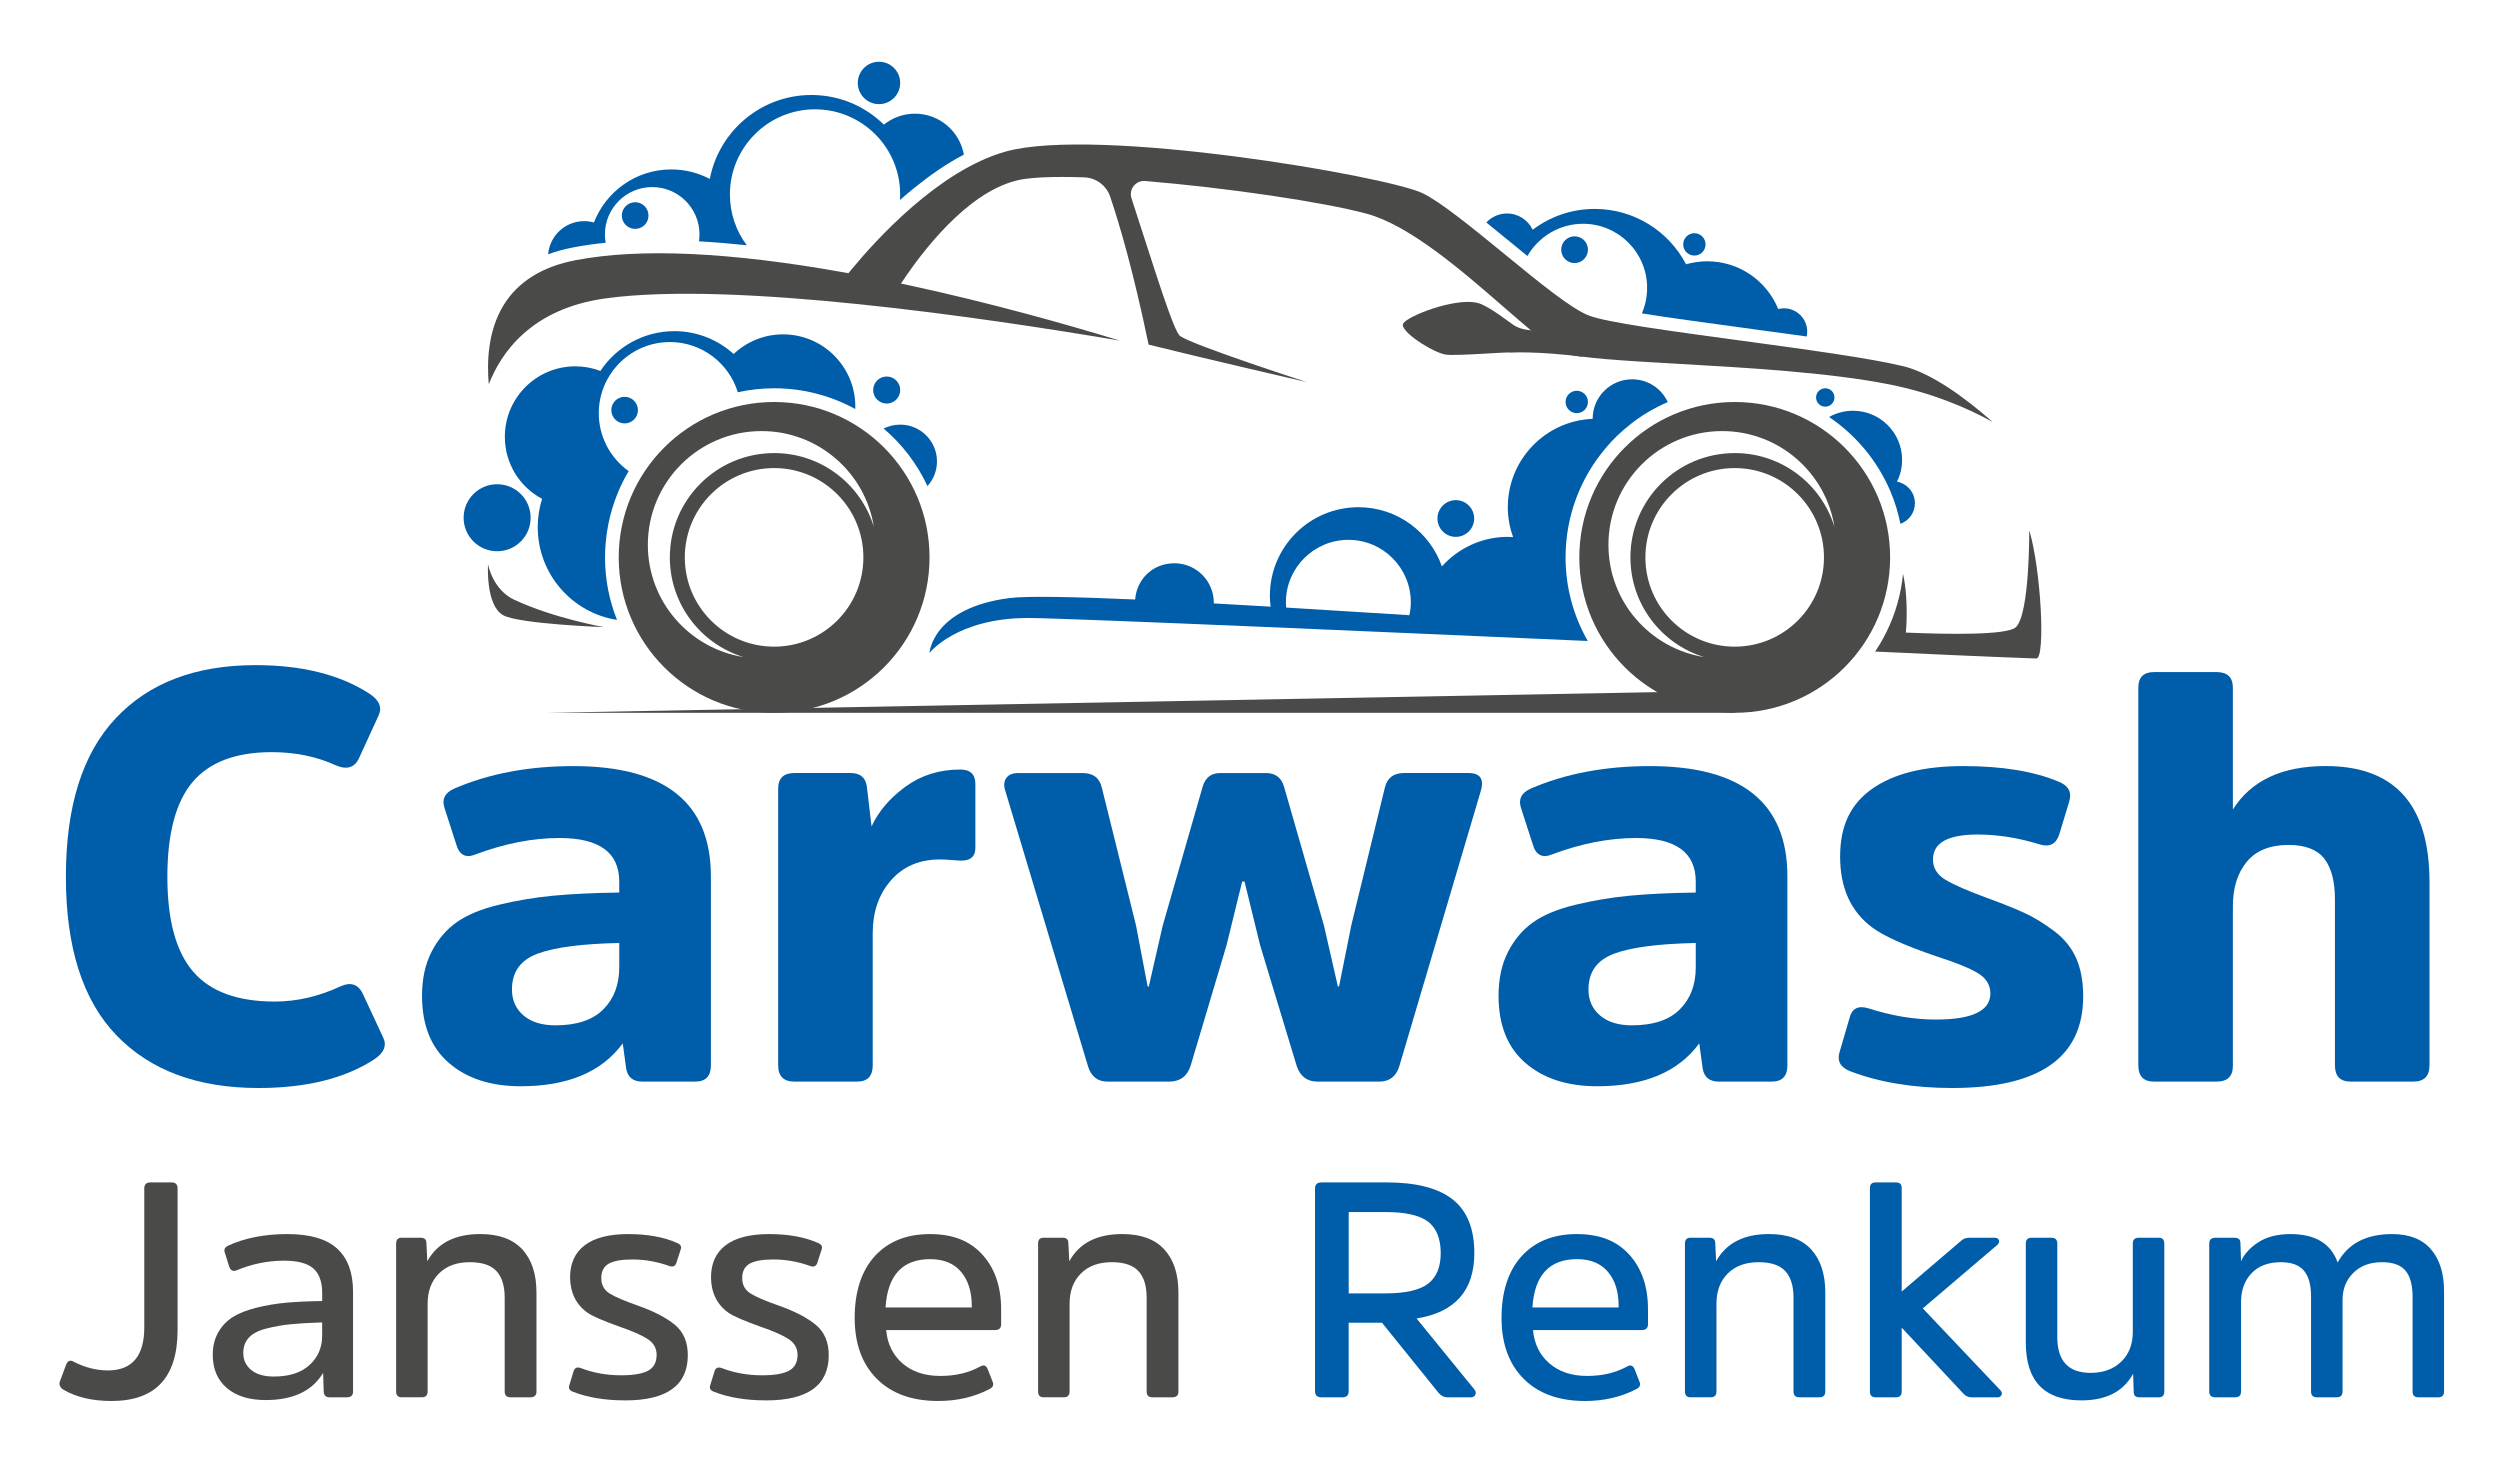 <svg xmlns="http://www.w3.org/2000/svg" id="Layer_1" data-name="Layer 1" viewBox="0 0 1419.05 831.75"><defs><style>      .cls-1 {        fill: #4a4a49;      }      .cls-2 {        fill: #005da9;      }    </style></defs><g><path class="cls-2" d="M193.14,559.95c6.14-2.86,10.54-1.21,13.17,4.94l11.19,24.03c2.2,4.61.44,8.78-5.27,12.52-16.68,10.75-38.52,16.13-65.52,16.13-34.46,0-61.29-9.93-80.5-29.8-19.2-19.86-28.81-49.88-28.81-90.05s9.43-69.96,28.31-90.05c18.88-20.08,45.32-30.13,79.35-30.13,26.34,0,47.85,5.38,64.53,16.13,5.71,3.73,7.46,7.9,5.27,12.51l-10.87,23.71c-2.41,5.71-6.8,7.24-13.17,4.61-10.97-5.05-23.16-7.57-36.55-7.57-20.41,0-35.39,5.65-44.94,16.95-9.55,11.31-14.33,29.25-14.33,53.83s4.89,42.53,14.65,53.83c9.77,11.31,25.19,16.96,46.26,16.96,12.52,0,24.91-2.85,37.21-8.56Z"></path><path class="cls-2" d="M403.52,604.72c0,6.14-2.97,9.22-8.89,9.22h-29.96c-5.27,0-8.34-2.41-9.22-7.24l-1.97-14.49c-11.85,16.24-31.17,24.37-57.95,24.37-16.9,0-30.45-4.39-40.66-13.17-10.21-8.78-15.32-21.51-15.32-38.19,0-9.66,1.82-18,5.44-25.02,3.62-7.02,8.39-12.62,14.32-16.79,5.93-4.17,13.94-7.46,24.03-9.88,10.1-2.41,20.25-4.12,30.45-5.1,10.21-.99,22.78-1.59,37.7-1.81v-6.26c0-16.46-11.31-24.69-33.91-24.69-15.15,0-30.95,3.07-47.41,9.21-5.71,2.42-9.44.55-11.19-5.59l-6.59-20.41c-1.75-5.05,0-8.78,5.27-11.19,19.76-8.56,42.36-12.84,67.82-12.84,52.02,0,78.03,20.85,78.03,62.56v107.33ZM351.5,535.26c-21.29.44-36.77,2.47-46.43,6.09-9.65,3.62-14.48,10.37-14.48,20.25,0,6.14,2.19,11.08,6.58,14.81,4.39,3.73,10.42,5.59,18.11,5.59,12.07,0,21.13-3.01,27.16-9.05,6.04-6.04,9.06-13.99,9.06-23.87v-13.82Z"></path><path class="cls-2" d="M482.86,438.79c5.49,0,8.56,2.63,9.21,7.9l2.64,22.39c3.95-8.56,10.37-16.08,19.26-22.56,8.89-6.48,19.26-9.72,31.11-9.72,5.71,0,8.56,2.74,8.56,8.23v36.22c0,4.83-2.63,7.25-7.9,7.25-1.1,0-2.91-.11-5.43-.33s-4.77-.33-6.75-.33c-11.63,0-20.91,3.95-27.82,11.85-6.92,7.9-10.37,17.89-10.37,29.96v75.07c0,6.14-2.96,9.22-8.89,9.22h-35.56c-6.14,0-9.22-3.08-9.22-9.22v-157.05c0-5.93,3.08-8.89,9.22-8.89h31.94Z"></path><path class="cls-2" d="M718.59,438.79c5.26,0,8.67,2.52,10.2,7.57l22.72,79.02,7.9,34.57h.66l6.92-34.57,19.1-78.36c1.32-5.49,4.94-8.23,10.86-8.23h36.55c6.8,0,9.11,3.51,6.92,10.54l-46.1,155.73c-1.75,5.93-5.6,8.89-11.53,8.89h-34.9c-5.93,0-9.88-2.96-11.86-8.89l-20.74-68.48-8.89-36.22h-1.32l-8.89,36.22-20.41,68.48c-1.97,5.93-6.03,8.89-12.18,8.89h-34.9c-5.71,0-9.44-2.96-11.19-8.89l-46.75-155.73c-1.1-3.08-.99-5.6.33-7.57,1.32-1.98,3.62-2.96,6.91-2.96h36.55c5.93,0,9.55,2.74,10.86,8.23l19.43,78.36,6.58,34.57h.66l7.9-34.57,22.72-79.02c1.53-5.05,4.83-7.57,9.88-7.57h26.01Z"></path><path class="cls-2" d="M1014.57,604.72c0,6.14-2.97,9.22-8.89,9.22h-29.96c-5.27,0-8.34-2.41-9.22-7.24l-1.97-14.49c-11.85,16.24-31.17,24.37-57.95,24.37-16.9,0-30.45-4.39-40.66-13.17-10.21-8.78-15.32-21.51-15.32-38.19,0-9.66,1.82-18,5.44-25.02,3.62-7.02,8.39-12.62,14.32-16.79,5.93-4.17,13.94-7.46,24.03-9.88,10.1-2.41,20.25-4.12,30.45-5.1,10.21-.99,22.78-1.59,37.7-1.81v-6.26c0-16.46-11.31-24.69-33.91-24.69-15.15,0-30.95,3.07-47.41,9.21-5.71,2.42-9.44.55-11.19-5.59l-6.59-20.41c-1.75-5.05,0-8.78,5.27-11.19,19.76-8.56,42.36-12.84,67.82-12.84,52.02,0,78.03,20.85,78.03,62.56v107.33ZM962.55,535.26c-21.29.44-36.77,2.47-46.43,6.09-9.65,3.62-14.48,10.37-14.48,20.25,0,6.14,2.19,11.08,6.58,14.81,4.39,3.73,10.42,5.59,18.11,5.59,12.07,0,21.13-3.01,27.16-9.05,6.04-6.04,9.06-13.99,9.06-23.87v-13.82Z"></path><path class="cls-2" d="M1108.06,617.57c-21.95,0-41.27-3.18-57.95-9.55-5.49-2.2-7.47-5.82-5.93-10.87l5.59-19.09c1.32-5.71,5.05-7.57,11.19-5.6,12.95,4.17,25.58,6.26,37.86,6.26,20.63,0,30.95-4.94,30.95-14.81,0-4.83-2.36-8.68-7.08-11.53-4.72-2.86-12.57-6.04-23.55-9.55-18-6.15-30.18-11.64-36.54-16.47-12.07-8.99-18.11-22.39-18.11-40.16s6.09-29.96,18.27-38.52c12.18-8.56,29.36-12.84,51.53-12.84s40.28,2.96,54.33,8.89c5.49,2.2,7.47,5.93,5.93,11.19l-5.59,18.44c-1.76,5.71-5.49,7.68-11.19,5.93-12.08-3.73-23.82-5.6-35.23-5.6-16.9,0-25.35,4.72-25.35,14.16,0,4.82,2.36,8.67,7.08,11.52,4.72,2.86,12.78,6.36,24.2,10.54,8.99,3.29,16.07,6.14,21.23,8.56,5.16,2.41,10.59,5.76,16.3,10.04s9.88,9.44,12.51,15.47c2.64,6.04,3.95,13.23,3.95,21.57,0,34.68-24.8,52.02-74.41,52.02Z"></path><path class="cls-2" d="M1379.02,604.72c0,6.14-3.07,9.22-9.21,9.22h-35.56c-5.93,0-8.89-3.08-8.89-9.22v-94.16c0-10.32-2.04-18.05-6.09-23.21-4.06-5.16-10.81-7.74-20.24-7.74-10.54,0-18.44,3.18-23.71,9.55s-7.9,14.81-7.9,25.35v90.54c0,5.93-3.08,8.89-9.22,8.89h-35.56c-5.93,0-8.89-3.08-8.89-9.22v-214.34c0-5.93,2.96-8.89,8.89-8.89h35.56c6.14,0,9.22,2.96,9.22,8.89v69.14c10.32-16.46,27.87-24.69,52.68-24.69,39.29,0,58.93,21.95,58.93,65.85v104.04Z"></path></g><g><path class="cls-1" d="M81.89,674.63c0-2.32,1.16-3.47,3.47-3.47h12.15c2.19,0,3.29,1.15,3.29,3.47v80.34c0,26.84-12.5,40.26-37.48,40.26-10.76,0-19.78-2.08-27.07-6.25-2.2-1.38-2.95-3.01-2.25-4.86l3.47-9.37c.93-2.31,2.32-2.94,4.17-1.9,6.48,3.35,13.02,5.03,19.61,5.03,13.76,0,20.65-8.16,20.65-24.47v-78.78Z"></path><path class="cls-1" d="M200.4,789.85c0,2.2-1.15,3.29-3.47,3.29h-9.89c-1.97,0-3.06-.98-3.29-2.95l-.34-10.93c-6.13,10.29-17.01,15.44-32.63,15.44-9.37,0-16.71-2.28-22.04-6.85-5.32-4.57-7.98-10.84-7.98-18.83,0-4.85,1.04-9.11,3.12-12.75,2.09-3.65,4.83-6.53,8.24-8.68s7.87-3.9,13.36-5.29c5.5-1.39,11.14-2.34,16.92-2.86,5.79-.52,12.62-.84,20.48-.95v-4.52c0-6.36-1.67-11.02-5.03-13.97s-8.91-4.42-16.66-4.42c-9.26,0-18.28,1.85-27.07,5.55-1.85.7-3.18,0-3.99-2.08l-2.61-8.33c-.46-1.62.18-2.83,1.91-3.65,9.6-4.4,20.82-6.59,33.66-6.59s22.27,2.74,28.29,8.24c6.01,5.5,9.02,13.68,9.02,24.55v56.57ZM182.87,750.63c-7.4.23-13.39.58-17.96,1.04-4.57.46-9.14,1.27-13.71,2.43-4.57,1.15-7.9,2.89-9.98,5.21-2.09,2.31-3.13,5.21-3.13,8.68,0,3.93,1.5,7.15,4.51,9.63,3.01,2.49,7.29,3.73,12.84,3.73,8.79,0,15.56-2.2,20.31-6.6,4.74-4.39,7.11-9.89,7.11-16.48v-7.64Z"></path><path class="cls-1" d="M304.51,789.85c0,2.2-1.16,3.29-3.47,3.29h-11.28c-2.2,0-3.29-1.1-3.29-3.29v-53.27c0-6.71-1.56-11.74-4.69-15.1-3.13-3.36-8.16-5.04-15.1-5.04-7.4,0-13.25,2.14-17.53,6.42s-6.42,10.01-6.42,17.18v49.8c0,2.2-1.1,3.29-3.3,3.29h-11.45c-2.08,0-3.13-1.1-3.13-3.29v-83.99c0-2.2,1.05-3.29,3.13-3.29h10.76c2.19,0,3.29.98,3.29,2.95l.52,10.41c5.67-10.3,15.68-15.44,30.02-15.44,10.64,0,18.62,2.92,23.95,8.76,5.32,5.84,7.98,13.97,7.98,24.38v56.22Z"></path><path class="cls-1" d="M354.83,794.88c-11.45,0-21.28-1.62-29.5-4.86-1.97-.69-2.72-1.85-2.25-3.47l2.43-7.98c.58-2.09,1.9-2.77,3.99-2.09,7.17,2.78,14.86,4.17,23.08,4.17,6.94,0,12.03-.86,15.27-2.6s4.86-4.74,4.86-9.03c0-3.7-1.65-6.65-4.95-8.85-3.29-2.19-8.64-4.57-16.05-7.11-9.37-3.36-15.39-5.96-18.05-7.81-6.6-4.63-9.95-11.34-10.07-20.13,0-7.98,2.77-14.08,8.33-18.3,5.55-4.22,13.76-6.33,24.64-6.33s20.24,1.67,27.77,5.03c1.97.81,2.66,2.02,2.08,3.65l-2.42,7.46c-.58,1.97-1.85,2.66-3.82,2.08-6.94-2.54-14-3.81-21.17-3.81-6.25,0-10.75.81-13.54,2.43-2.77,1.62-4.16,4.33-4.16,8.16s1.56,6.71,4.69,8.68c3.12,1.97,8.5,4.28,16.14,6.94,9.14,3.24,16.14,6.88,21,10.93,4.86,4.05,7.29,9.78,7.29,17.18,0,17.12-11.86,25.68-35.58,25.68Z"></path><path class="cls-1" d="M434.82,794.88c-11.45,0-21.28-1.62-29.5-4.86-1.97-.69-2.72-1.85-2.25-3.47l2.43-7.98c.58-2.09,1.9-2.77,3.99-2.09,7.17,2.78,14.86,4.17,23.08,4.17,6.94,0,12.03-.86,15.27-2.6s4.86-4.74,4.86-9.03c0-3.7-1.65-6.65-4.95-8.85-3.29-2.19-8.64-4.57-16.05-7.11-9.37-3.36-15.39-5.96-18.05-7.81-6.6-4.63-9.95-11.34-10.07-20.13,0-7.98,2.77-14.08,8.33-18.3,5.55-4.22,13.76-6.33,24.64-6.33s20.24,1.67,27.77,5.03c1.97.81,2.66,2.02,2.08,3.65l-2.42,7.46c-.58,1.97-1.85,2.66-3.82,2.08-6.94-2.54-14-3.81-21.17-3.81-6.25,0-10.75.81-13.54,2.43-2.77,1.62-4.16,4.33-4.16,8.16s1.56,6.71,4.69,8.68c3.12,1.97,8.5,4.28,16.14,6.94,9.14,3.24,16.14,6.88,21,10.93,4.86,4.05,7.29,9.78,7.29,17.18,0,17.12-11.86,25.68-35.58,25.68Z"></path><path class="cls-1" d="M556.46,775.62c1.97-1.16,3.41-.52,4.33,1.91l2.78,7.12c.58,1.74-.18,3.06-2.26,3.99-8.56,4.4-18.16,6.59-28.8,6.59-14.81,0-26.41-4.19-34.8-12.58-8.39-8.39-12.58-19.93-12.58-34.62s3.81-26.72,11.45-35.05,18.05-12.49,31.24-12.49,22.79,3.9,29.85,11.71c7.05,7.81,10.59,18.13,10.59,30.98v8.5c0,2.2-1.16,3.29-3.48,3.29h-61.77c.7,7.87,3.79,14.18,9.28,18.92,5.5,4.74,12.64,7.12,21.43,7.12s16.14-1.79,22.73-5.38ZM502.66,742.13h48.93v-.86c0-8.1-2.02-14.55-6.08-19.35-4.05-4.8-9.89-7.2-17.53-7.2-15.73,0-24.18,9.14-25.33,27.42Z"></path><path class="cls-1" d="M668.9,789.85c0,2.2-1.16,3.29-3.47,3.29h-11.28c-2.2,0-3.29-1.1-3.29-3.29v-53.27c0-6.71-1.56-11.74-4.69-15.1-3.13-3.36-8.16-5.04-15.1-5.04-7.4,0-13.25,2.14-17.53,6.42s-6.42,10.01-6.42,17.18v49.8c0,2.2-1.1,3.29-3.3,3.29h-11.45c-2.08,0-3.13-1.1-3.13-3.29v-83.99c0-2.2,1.05-3.29,3.13-3.29h10.76c2.19,0,3.29.98,3.29,2.95l.52,10.41c5.67-10.3,15.68-15.44,30.02-15.44,10.64,0,18.62,2.92,23.95,8.76,5.32,5.84,7.98,13.97,7.98,24.38v56.22Z"></path><path class="cls-2" d="M787.06,671.16c16.89,0,29.41,3.24,37.57,9.72s12.23,16.6,12.23,30.37c0,21.28-10.93,33.67-32.8,37.14l32.8,40.26c.81.92,1.01,1.9.61,2.95-.41,1.04-1.3,1.56-2.69,1.56h-13.19c-1.97,0-3.7-.93-5.21-2.77l-31.93-39.57h-18.92v38.87c0,2.31-1.22,3.47-3.65,3.47h-11.8c-2.42,0-3.64-1.16-3.64-3.47v-115.05c0-2.32,1.22-3.47,3.64-3.47h36.96ZM786.37,734.15c11.34,0,19.41-1.82,24.21-5.47,4.8-3.64,7.2-9.46,7.2-17.44s-2.43-14.29-7.29-17.87c-4.86-3.59-12.78-5.38-23.77-5.38h-21.17v46.16h20.82Z"></path><path class="cls-2" d="M923.63,775.62c1.97-1.16,3.41-.52,4.33,1.91l2.78,7.12c.58,1.74-.18,3.06-2.26,3.99-8.56,4.4-18.16,6.59-28.8,6.59-14.81,0-26.41-4.19-34.8-12.58-8.39-8.39-12.58-19.93-12.58-34.62s3.81-26.72,11.45-35.05c7.64-8.33,18.05-12.49,31.24-12.49s22.79,3.9,29.85,11.71c7.05,7.81,10.59,18.13,10.59,30.98v8.5c0,2.2-1.16,3.29-3.48,3.29h-61.77c.7,7.87,3.79,14.18,9.28,18.92,5.5,4.74,12.64,7.12,21.43,7.12s16.14-1.79,22.73-5.38ZM869.84,742.13h48.93v-.86c0-8.1-2.02-14.55-6.08-19.35-4.05-4.8-9.89-7.2-17.53-7.2-15.73,0-24.18,9.14-25.33,27.42Z"></path><path class="cls-2" d="M1036.07,789.85c0,2.2-1.16,3.29-3.47,3.29h-11.28c-2.2,0-3.29-1.1-3.29-3.29v-53.27c0-6.71-1.56-11.74-4.69-15.1-3.13-3.36-8.16-5.04-15.1-5.04-7.4,0-13.25,2.14-17.53,6.42s-6.42,10.01-6.42,17.18v49.8c0,2.2-1.1,3.29-3.3,3.29h-11.45c-2.08,0-3.13-1.1-3.13-3.29v-83.99c0-2.2,1.05-3.29,3.13-3.29h10.76c2.19,0,3.29.98,3.29,2.95l.52,10.41c5.67-10.3,15.68-15.44,30.02-15.44,10.64,0,18.62,2.92,23.95,8.76,5.32,5.84,7.98,13.97,7.98,24.38v56.22Z"></path><path class="cls-2" d="M1119.01,793.15c-1.85,0-3.47-.81-4.86-2.43l-34.71-37.13v36.27c0,2.2-1.1,3.29-3.29,3.29h-11.46c-2.19,0-3.29-1.1-3.29-3.29v-115.57c0-2.08,1.1-3.12,3.29-3.12h11.46c2.2,0,3.29,1.04,3.29,3.12v58.83l33.49-28.63c1.27-1.27,2.83-1.91,4.69-1.91h14.58c1.27,0,2.08.46,2.43,1.39.34.92,0,1.85-1.04,2.77l-42.17,35.92,44.07,46.51c.81.81,1.01,1.68.61,2.6-.4.93-1.18,1.39-2.34,1.39h-14.75Z"></path><path class="cls-2" d="M1149.89,705.86c0-2.2,1.1-3.29,3.3-3.29h11.27c2.2,0,3.3,1.1,3.3,3.29v53.1c0,13.54,6.3,20.31,18.91,20.31,7.18,0,12.96-2.11,17.36-6.33,4.4-4.23,6.59-9.87,6.59-16.92v-50.15c0-2.2,1.1-3.29,3.3-3.29h11.45c2.09,0,3.13,1.1,3.13,3.29v83.99c0,2.2-1.04,3.29-3.13,3.29h-10.93c-2.2,0-3.29-.98-3.29-2.95l-.35-10.41c-5.55,10.07-15.33,15.1-29.33,15.1-21.05,0-31.58-10.93-31.58-32.8v-56.22Z"></path><path class="cls-2" d="M1329.66,789.85c0,2.2-1.1,3.29-3.29,3.29h-11.28c-2.2,0-3.3-1.1-3.3-3.29v-54.14c0-6.36-1.33-11.16-3.99-14.4-2.66-3.24-7.05-4.86-13.19-4.86-7.06,0-12.58,2.09-16.57,6.25-3.99,4.16-5.99,9.66-5.99,16.48v50.67c0,2.2-1.1,3.29-3.29,3.29h-11.28c-2.31,0-3.47-1.1-3.47-3.29v-83.99c0-2.2,1.16-3.29,3.47-3.29h10.76c2.31,0,3.47.98,3.47,2.95l.34,10.41c1.85-4.17,5.15-7.78,9.9-10.84,4.74-3.07,10.81-4.6,18.22-4.6,14,0,22.91,5.37,26.73,16.14,5.9-10.76,16.19-16.14,30.89-16.14,9.72,0,17.06,2.86,22.04,8.59,4.97,5.73,7.46,13.68,7.46,23.86v56.92c0,2.2-1.1,3.29-3.29,3.29h-11.28c-2.2,0-3.29-1.1-3.29-3.29v-53.97c0-6.48-1.33-11.34-3.99-14.58s-7.12-4.86-13.36-4.86c-6.83,0-12.26,2.02-16.32,6.08s-6.07,9.14-6.07,15.27v52.06Z"></path></g><g><path class="cls-2" d="M926.43,215.3c-12.38,0-22.4,10.02-22.4,22.37v.07c-26.8,1.07-48.17,23.14-48.17,50.17,0,5.99,1.11,11.68,2.99,16.97-1-.07-1.96-.15-2.99-.15-14.86,0-28.21,6.51-37.41,16.78-6.88-19.56-25.47-33.61-47.36-33.61-27.76,0-50.28,22.51-50.28,50.28,0,2.11.15,4.14.41,6.17-10.97-.63-21.76-1.26-32.26-1.85,0-.14.02-.27.02-.41,0-12.35-10.02-22.37-22.37-22.37s-21.35,9.06-22.28,20.56c0,0-.01,0-.02,0-34.83-1.52-61.52-2.07-71.35-.81-43.81,5.66-45.36,31.13-45.36,31.13,0,0,15.45-19.82,55.9-19.82,21.92,0,232.54,9.28,317.76,13.05-8.02-13.97-12.61-30.2-12.61-47.47,0-23.66,8.58-45.33,22.81-62.07,3.99-4.77,8.5-9.13,13.42-13.01,6.58-5.29,13.9-9.69,21.78-13.05-3.51-7.65-11.24-12.94-20.22-12.94ZM799.99,349.2c-22.88-1.44-46.66-2.92-69.91-4.33-.07-1-.18-1.96-.18-2.99,0-19.56,15.9-35.45,35.49-35.45s35.42,15.9,35.42,35.45c0,2.55-.3,4.95-.81,7.32Z"></path><path class="cls-2" d="M895,234.51c3.5,0,6.35-2.84,6.35-6.35s-2.84-6.35-6.35-6.35-6.35,2.84-6.35,6.35,2.84,6.35,6.35,6.35Z"></path><circle class="cls-2" cx="826.35" cy="294.31" r="10.42"></circle><path class="cls-2" d="M1076.75,273.41c1.89-3.73,2.92-7.91,2.92-12.38,0-15.38-12.46-27.88-27.88-27.88-4.92,0-9.54,1.29-13.57,3.55,13.79,9.32,25.03,22.07,32.46,37.08.85,1.7,1.66,3.48,2.4,5.21,2.48,5.84,4.36,11.98,5.62,18.34,4.81-1.7,8.24-6.32,8.24-11.72,0-6.1-4.44-11.16-10.2-12.2Z"></path><circle class="cls-2" cx="1036.06" cy="225.61" r="5.22"></circle><path class="cls-2" d="M444.49,189.79c-10.87,0-20.74,4.25-28.06,11.16-8.91-8.06-20.7-12.98-33.64-12.98-17.52,0-32.98,8.98-42,22.59-4.4-1.7-9.21-2.62-14.23-2.62-22.11,0-40,17.89-40,40,0,15.27,8.54,28.54,21.15,35.23-1.63,5.06-2.48,10.46-2.48,16.05,0,26.62,19.52,48.69,44.99,52.65-4.4-10.98-6.8-22.96-6.8-35.49s2.55-25.25,7.21-36.53c1.77-4.33,3.84-8.47,6.21-12.42-10.28-7.36-16.97-19.34-16.97-32.9,0-7.91,2.26-15.27,6.21-21.48,7.14-11.35,19.78-18.89,34.16-18.89,18.15,0,33.49,12.02,38.56,28.5,6.62-1.48,13.53-2.26,20.59-2.26,16.67,0,32.39,4.25,46.06,11.76.04-.44.04-.92.04-1.37,0-22.66-18.37-41-41-41Z"></path><path class="cls-2" d="M510.96,241.03c-3.4,0-6.58.81-9.39,2.22,10.5,8.91,19,20.04,24.88,32.64,3.36-3.7,5.4-8.58,5.4-13.97,0-11.53-9.35-20.89-20.89-20.89Z"></path><path class="cls-2" d="M282.18,274.86c-10.5,0-19.02,8.51-19.02,19.02s8.51,19.02,19.02,19.02,19.02-8.51,19.02-19.02-8.51-19.02-19.02-19.02Z"></path><path class="cls-2" d="M510.97,221.39c0-4.23-3.43-7.67-7.67-7.67s-7.67,3.43-7.67,7.67,3.43,7.67,7.67,7.67,7.67-3.43,7.67-7.67Z"></path><circle class="cls-2" cx="354.55" cy="232.79" r="7.55"></circle><circle class="cls-2" cx="961.76" cy="138.72" r="6.35"></circle><circle class="cls-2" cx="498.93" cy="47.08" r="12.03"></circle><path class="cls-2" d="M901.35,141.73c0,4.19-3.4,7.59-7.59,7.59s-7.59-3.4-7.59-7.59,3.4-7.59,7.59-7.59,7.59,3.4,7.59,7.59Z"></path><path class="cls-2" d="M1012.6,175c-1.11,0-2.22.15-3.25.41-6.47-15.9-22.11-27.1-40.33-27.1-4.14,0-8.17.63-11.98,1.7-9.76-18.67-29.32-31.42-51.83-31.42-13.24,0-25.4,4.4-35.23,11.83-2.59-5.43-8.1-9.24-14.53-9.24-4.66,0-8.84,1.96-11.79,5.1,4.88,3.96,9.94,8.06,14.94,12.16,2.81,2.29,5.62,4.58,8.39,6.88,6.28-10.91,18.08-18.3,31.57-18.3,20.07,0,36.38,16.3,36.38,36.38,0,5.14-1.07,10.06-2.99,14.49,15.97,2.55,36.53,5.32,56.71,8.06,3.59.48,7.21.96,10.79,1.48,4.4.59,8.76,1.18,13.05,1.77,4.4.63,8.76,1.22,13.01,1.81.18-.89.3-1.85.3-2.81,0-7.28-5.92-13.2-13.2-13.2Z"></path><path class="cls-2" d="M519.35,64.53c-6.69,0-12.79,2.33-17.63,6.21-10.61-10.39-25.1-16.82-41.15-16.82-28.65,0-52.46,20.52-57.67,47.65-6.54-3.44-13.97-5.4-21.89-5.4-20,0-37.08,12.53-43.88,30.13-1.74-.48-3.59-.78-5.47-.78-10.8,0-19.63,8.24-20.52,18.82,4.36-1.63,9.06-2.92,14.12-3.88,5.8-1.11,11.98-2.03,18.52-2.66-.26-1.55-.41-3.14-.41-4.77,0-14.82,12.02-26.84,26.84-26.84s26.84,12.02,26.84,26.84c0,1.33-.11,2.66-.3,3.96,8.65.48,17.71,1.22,27.14,2.22-6.03-8.02-9.58-18.04-9.58-28.84,0-26.66,21.66-48.32,48.32-48.32,13.24,0,25.25,5.36,33.98,13.97,8.87,8.76,14.34,20.92,14.34,34.34,0,1.07-.04,2.11-.11,3.18,2.66-2.37,5.4-4.7,8.21-6.95,8.72-7.06,18.15-13.64,28.06-18.85-2.37-13.2-13.9-23.22-27.76-23.22Z"></path><circle class="cls-2" cx="360.53" cy="122.36" r="7.57"></circle></g><g><path class="cls-1" d="M1080.41,207.9c-17.97-4.47-55.97-9.65-92.76-14.64-40.67-5.51-75.83-10.28-85.77-14.16-10.06-3.88-28.47-18.97-47.95-34.94-17.82-14.57-36.27-29.65-46.51-34.53-20.56-9.8-185.18-38-236.61-23.59-38.08,10.65-74.12,50.65-87.84,67.36l-1.37,1.66-2.14-.37c-64.92-11.65-116.31-14.01-152.8-6.99-18.97,3.66-32.72,12.27-40.85,25.58-8.91,14.64-9.5,32.24-8.36,44.84,6.77-17.52,23.81-42.88,66.14-48.73,72.35-10.02,214.39,10.8,292.1,23.96-31.39-9.58-73.94-21.52-118.93-31.24l-5.36-1.18,3.11-4.55c12.94-18.78,38.89-50.87,67.21-54.83,5.51-.74,12.72-1.11,21.15-1.11,3.91,0,8.09.08,12.48.22,6.73.22,12.62,4.56,14.79,10.94,5.4,15.89,13.19,42.55,21.83,84.01,31.03,7.73,89.79,21.27,89.79,21.27,0,0-64.3-20.8-71.86-26.11-3.73-2.62-13.61-35.11-27.64-78.2-1.66-5.09,2.38-10.26,7.72-9.82,46.7,3.87,101.13,11.9,125.79,18.57,24.4,6.58,54.16,32.42,78.04,53.2,14.27,12.38,26.58,23.07,33.13,25.62,7.95,3.07,34.86,4.62,66.03,6.4,38.15,2.18,85.62,4.88,119.75,11.72,23.55,4.7,43.07,12.83,58.34,21.26-15.79-13.9-34.57-27.62-50.65-31.65Z"></path><path class="cls-1" d="M898.42,183.86s-28.67,8.41-39.72.35c-7.51-5.48-15.53-11.41-20.72-12.45-12.83-2.57-38.92,7.57-41.48,11.85-2.57,4.28,17.39,16.82,24.24,17.68,6.84.86,35.36-1.71,36.79-1.14,0,0,14.89-.96,40.9,2.38v-18.66Z"></path><path class="cls-1" d="M439.41,228.18c-48.74,0-88.21,39.47-88.21,88.21s39.47,88.21,88.21,88.21,88.21-39.5,88.21-88.21-39.5-88.21-88.21-88.21ZM439.41,367.05c-28,0-50.7-22.66-50.7-50.66s22.7-50.7,50.7-50.7,50.66,22.7,50.66,50.7-22.66,50.66-50.66,50.66ZM439.41,257.18c-32.71,0-59.2,26.5-59.2,59.2,0,26.64,17.61,49.13,41.81,56.59-30.75-4.92-54.29-31.55-54.29-63.74,0-35.63,28.9-64.54,64.54-64.54,32.18,0,58.86,23.54,63.74,54.32-7.43-24.23-29.95-41.84-56.59-41.84Z"></path><path class="cls-1" d="M984.66,228.18c-48.74,0-88.21,39.47-88.21,88.21s39.47,88.21,88.21,88.21,88.21-39.5,88.21-88.21-39.5-88.21-88.21-88.21ZM984.66,367.05c-28,0-50.7-22.66-50.7-50.66s22.7-50.7,50.7-50.7,50.66,22.7,50.66,50.7-22.66,50.66-50.66,50.66ZM984.66,257.18c-32.71,0-59.2,26.5-59.2,59.2,0,26.64,17.61,49.13,41.81,56.59-30.75-4.92-54.29-31.55-54.29-63.74,0-35.63,28.9-64.54,64.54-64.54,32.18,0,58.86,23.54,63.74,54.32-7.43-24.23-29.95-41.84-56.59-41.84Z"></path><path class="cls-1" d="M1155.85,373.78c-27.54-.98-69.25-2.89-91.46-3.94,2.06-3.1,3.97-6.31,5.65-9.66.31-.52.59-1.08.84-1.64,4.99-10.08,8.19-21.16,9.31-32.88,3.45,15.79,1.6,33.4,1.6,33.4,24.48,1.05,57.43,1.53,62.38-3,8.02-7.32,7.67-55.06,7.67-55.06,6.69,22.04,9.34,72.98,4.01,72.77Z"></path><path class="cls-1" d="M277.02,320.36s-1.48,23.15,8.54,28.82c8.9,5.04,57.31,6.79,57.31,6.79,0,0-28.1-4.9-50.85-15.47-12.46-5.79-14.99-20.14-14.99-20.14Z"></path><polyline class="cls-1" points="984.65 404.59 311.13 404.59 984.65 392.03"></polyline></g></svg>